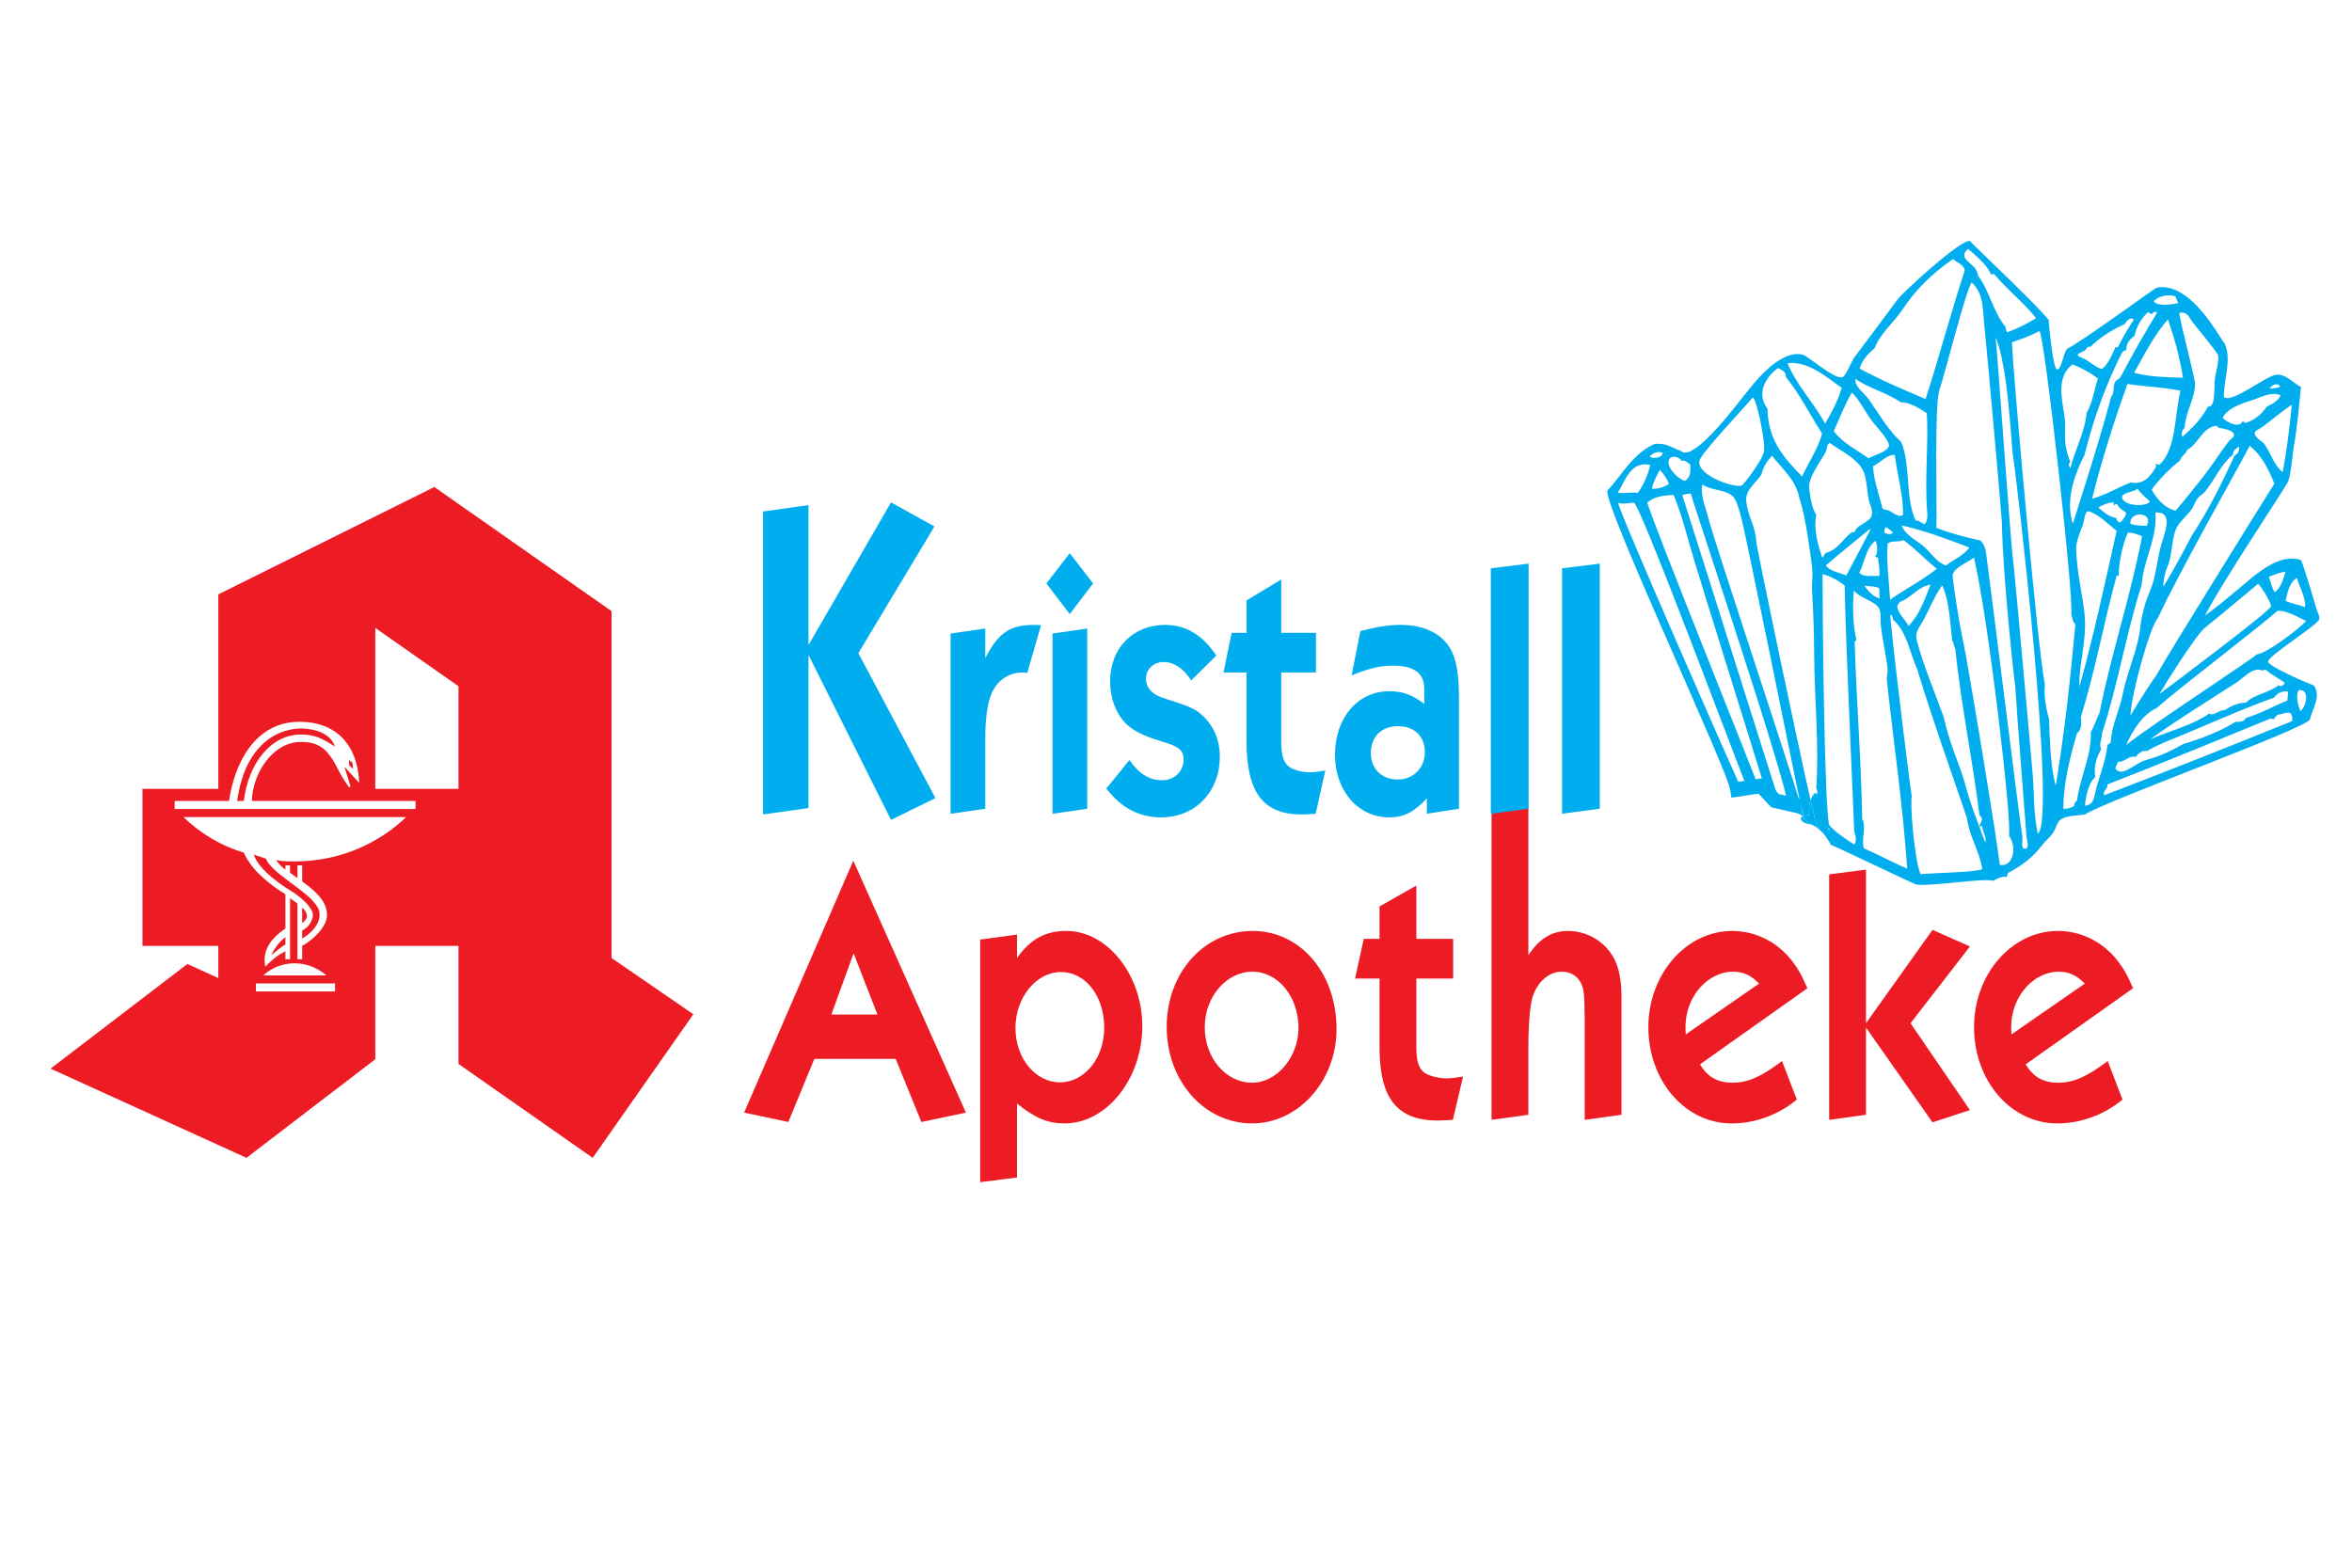 <svg xmlns="http://www.w3.org/2000/svg" xmlns:xlink="http://www.w3.org/1999/xlink" xmlns:inkscape="http://www.inkscape.org/namespaces/inkscape" width="425.197" height="283.465" viewBox="0 0 425.197 283.465"><defs><clipPath id="clip_0"><path transform="matrix(1,0,0,-1,0,283.465)" d="M0 283.465H425.197V0H0Z"></path></clipPath><clipPath id="clip_1"><path transform="matrix(1,0,0,-1,0,283.465)" d="M290.56 123.469H419.29V239.901H290.56Z"></path></clipPath></defs><g><g inkscape:groupmode="layer" inkscape:label="Ebene 1"><g clip-path="url(#clip_0)"><path transform="matrix(1,0,0,-1,67.847,142.636)" d="M0 0H15.039V18.55L0 29.102ZM-4.73 4.235V5.207L-4.124 4.726-4.005 3.63ZM-13.221-21.476C-12.733-21.846-12.368-22.451-12.368-23.053-12.368-23.542-12.858-24.027-13.221-24.272ZM-16.249-28.147C-16.981-28.517-17.586-29.119-18.804-30.089-18.069-28.517-17.222-27.546-16.249-26.821ZM-8.854-33.732C-10.431-32.397-12.368-31.548-14.557-31.548-16.858-31.548-18.804-32.397-20.254-33.732ZM-21.591-36.64H-7.28V-35.189H-21.591ZM-13.221-25.599C-12.25-25.246-11.282-23.902-11.282-22.815-11.282-21.601-13.096-19.894-14.68-18.815-18.923-16.262-21.346-13.843-21.956-11.898L-19.77-12.628C-18.923-14.922-13.708-17.716-11.4-20.142-10.431-21.236-10.067-21.846-10.067-22.815-10.067-24.272-11.282-25.972-13.221-27.063ZM-24.983-2.193C-23.407 8.848-16.858 10.907-13.463 10.907-10.917 10.907-8.123 10.059-7.28 7.637-9.706 9.208-11.037 9.817-13.463 9.817-18.804 9.817-22.922 4.726-23.776-2.193ZM-16.249-25.246C-19.406-27.423-20.375-29.602-19.893-32.153-19.046-31.303-17.948-30.221-16.249-29.366V-30.813H-15.407V-19.777L-14.07-20.751V-30.813H-13.221V-28.396C-10.794-27.063-8.732-24.627-8.732-22.933-8.732-20.868-9.825-19.172-13.221-16.741V-13.843H-14.07V-16.146L-15.407-15.17V-13.843H-16.249V-14.569C-16.738-14.328-17.341-13.715-17.948-12.873-16.858-13.118-16.01-13.118-14.557-13.118-6.667-13.118 .367-10.074 5.583-5.104H-34.691C-31.658-8.019-27.896-10.32-23.776-11.524-22.439-14.569-19.406-17.121-16.249-19.056ZM-36.265-3.644H7.281V-2.193H-22.317C-22.197 2.777-18.56 8.478-13.463 8.478-10.308 8.478-8.612 7.396-6.667 3.384-5.938 1.93-5.336 1.203-4.73 .232L-4.489 .478-5.581 4-2.909 1.079C-3.154 7.748-6.911 12.125-13.708 12.125-21.831 12.125-25.472 4.479-26.445-2.193H-36.265ZM-33.966-31.665-28.381-34.217V-28.396H-42.092V0H-28.381V35.162L10.675 54.575 42.704 32.136V-30.578L57.496-40.76 39.304-66.721 15.039-49.74V-28.396H0V-48.892L-23.287-66.721-58.706-50.591Z" fill="#ed1c24"></path><path transform="matrix(1,0,0,-1,154.318,172.372)" d="M0 0-4.027-11.078H4.306ZM20.301-28.808 12.248-30.5 7.606-19.096H-7.103L-11.801-30.5-19.798-28.808-.056 16.748Z" fill="#ed1c24"></path><path transform="matrix(1,0,0,-1,183.575,185.862)" d="M0 0C0-5.474 3.579-9.843 8.053-9.843 12.472-9.843 16.051-5.474 16.051 0 16.051 5.736 12.695 10.1 8.222 10.1 3.747 10.1 0 5.475 0 0M-6.375-27.894V15.968L.28 16.878V12.644C2.74 16.098 5.426 17.531 9.229 17.531 16.611 17.531 22.93 9.579 22.93 .325 22.93-9.189 16.498-17.271 8.892-17.271 5.873-17.271 3.636-16.359 .28-13.688V-27.048Z" fill="#ed1c24"></path><path transform="matrix(1,0,0,-1,217.797,185.733)" d="M0 0C0-5.541 3.802-10.039 8.557-10.039 13.031-10.039 16.945-5.411 16.945-.13 16.945 5.54 13.252 10.036 8.61 10.036 3.914 10.036 0 5.475 0 0M23.825-.325C23.825-9.711 16.945-17.4 8.557-17.4-.111-17.4-6.88-9.711-6.88 .063-6.88 9.84-.111 17.401 8.667 17.401 17.282 17.401 23.825 9.776 23.825-.325" fill="#ed1c24"></path><path transform="matrix(1,0,0,-1,244.976,176.934)" d="M0 0 1.566 7.169H4.418V13.034L11.074 16.814V7.169H17.73V0H11.074V-12.448C11.074-15.057 11.522-16.36 12.694-17.14 13.592-17.664 15.101-18.055 16.61-18.055 17.228-18.055 18.345-17.923 19.519-17.727L17.674-25.55C16.442-25.612 15.827-25.68 14.987-25.68 7.604-25.68 4.418-21.705 4.418-12.448V0Z" fill="#ed1c24"></path><path transform="matrix(1,0,0,-1,286.481,202.484)" d="M0 0V17.792 18.642C-.054 22.942-.168 23.791-.728 24.833-1.454 26.136-2.626 26.787-4.192 26.787-6.487 26.787-8.613 24.896-9.452 22.096-9.898 20.662-10.18 17.013-10.18 13.168V.913L-16.835 0V55.776L-10.18 56.623V29.785C-8.166 32.782-5.927 34.152-3.021 34.152 .503 34.152 3.748 32.195 5.368 29.069 6.209 27.374 6.655 25.157 6.655 22.226V.913Z" fill="#ed1c24"></path><path transform="matrix(1,0,0,-1,318.014,177.847)" d="M0 0C-1.566 1.563-2.907 2.15-4.699 2.15-9.341 2.15-13.309-2.411-13.309-7.822-13.309-8.082-13.309-8.603-13.254-9.189ZM6.823-20.984C3.469-23.724-.67-25.286-4.978-25.286-13.366-25.286-20.022-17.597-20.022-7.886-20.022 1.695-13.2 9.516-4.865 9.516-.615 9.516 3.412 7.495 6.097 3.911 7.104 2.607 7.773 1.367 8.727-.846L-10.683-14.601C-9.341-16.88-7.493-17.925-4.808-17.925-2.069-17.925 .336-16.88 4.138-14.014Z" fill="#ed1c24"></path><path transform="matrix(1,0,0,-1,337.333,185.799)" d="M0 0V-15.771L-6.655-16.685V27.7L0 28.548V.783L12.024 17.662 18.794 14.664 8.055 .783 18.794-14.923 12.024-17.14Z" fill="#ed1c24"></path><path transform="matrix(1,0,0,-1,376.894,177.847)" d="M0 0C-1.566 1.563-2.909 2.15-4.699 2.15-9.341 2.15-13.313-2.411-13.313-7.822-13.313-8.082-13.313-8.603-13.256-9.189ZM6.822-20.984C3.465-23.724-.674-25.286-4.979-25.286-13.368-25.286-20.024-17.597-20.024-7.886-20.024 1.695-13.202 9.516-4.867 9.516-.617 9.516 3.41 7.495 6.095 3.911 7.102 2.607 7.771 1.367 8.725-.846L-10.685-14.601C-9.341-16.88-7.496-17.925-4.813-17.925-2.071-17.925 .332-16.88 4.14-14.014Z" fill="#ed1c24"></path><path transform="matrix(1,0,0,-1,161.077,148.248)" d="M0 0-14.915 29.813V2.136L-23.134 .986V55.766L-14.915 56.916V31.62L0 57.408 7.854 53.055-5.906 30.142 8.035 3.943Z" fill="#00aeef"></path><path transform="matrix(1,0,0,-1,171.844,147.144)" d="M0 0V32.586L6.275 33.5V28.156C8.65 32.717 10.708 34.15 15.084 34.15 15.243 34.15 15.876 34.15 16.351 34.086L13.872 25.483C13.449 25.548 13.133 25.548 12.922 25.548 10.866 25.548 8.914 24.44 7.858 22.615 6.804 20.92 6.275 17.858 6.275 13.622V.913Z" fill="#00aeef"></path><path transform="matrix(1,0,0,-1,196.552,146.231)" d="M0 0-6.277-.913V31.673L0 32.587ZM-7.383 40.732-3.165 46.207 1.055 40.732-3.165 35.193Z" fill="#00aeef"></path><path transform="matrix(1,0,0,-1,215.351,123.029)" d="M0 0C-1.37 2.15-3.111 3.324-5.009 3.324-6.803 3.324-8.175 2.021-8.175 .325-8.175-.783-7.699-1.695-6.75-2.347-6.381-2.672-5.8-2.933-4.429-3.389L-2.425-4.041C.424-5.019 1.215-5.475 2.533-6.844 4.222-8.603 5.171-11.014 5.171-13.751 5.171-20.138 .74-24.765-5.431-24.765-9.387-24.765-12.657-23.072-15.348-19.553L-11.181-14.403C-9.387-16.946-7.541-18.053-5.221-18.053-3.058-18.053-1.37-16.423-1.37-14.273-1.37-12.84-2.055-12.122-4.165-11.406L-7.014-10.493C-9.229-9.711-10.758-8.864-11.867-7.756-13.713-5.8-14.662-3.195-14.662-.13-14.662 5.799-10.547 10.036-4.746 10.036-1 10.036 2.006 8.276 4.538 4.496Z" fill="#00aeef"></path><path transform="matrix(1,0,0,-1,221.183,121.595)" d="M0 0 1.478 7.169H4.167V13.035L10.444 16.814V7.169H16.721V0H10.444V-12.448C10.444-15.055 10.866-16.359 11.975-17.14 12.819-17.663 14.243-18.053 15.667-18.053 16.246-18.053 17.302-17.923 18.409-17.728L16.667-25.548C15.509-25.613 14.927-25.678 14.137-25.678 7.174-25.678 4.167-21.704 4.167-12.448V0Z" fill="#00aeef"></path><path transform="matrix(1,0,0,-1,247.827,136.195)" d="M0 0C0-2.801 1.952-4.758 4.851-4.758 7.648-4.758 9.758-2.671 9.758 .196 9.758 3.064 7.857 4.888 4.904 4.888 1.898 4.888 0 2.997 0 0M10.126-10.949V-8.146C7.857-10.623 5.96-11.6 3.322-11.6-2.323-11.6-6.487-6.778-6.487-.26-6.487 6.387-2.373 11.21 3.322 11.21 5.696 11.21 7.384 10.623 9.651 8.929V11.666C9.651 14.469 7.805 15.838 3.955 15.838 1.74 15.838-.265 15.38-3.481 14.077L-1.898 22.094C1.212 22.876 3.164 23.201 5.38 23.201 9.547 23.201 12.659 21.702 14.294 19.03 15.455 17.076 15.93 14.403 15.93 9.841V-10.036Z" fill="#00aeef"></path><path transform="matrix(1,0,0,-1,269.513,147.144)" d="M0 0V44.383L6.826 45.23V.913Z" fill="#00aeef"></path><path transform="matrix(1,0,0,-1,282.386,147.144)" d="M0 0V44.383L6.824 45.23V.913Z" fill="#00aeef"></path><g><g clip-path="url(#clip_1)"><path transform="matrix(1,0,0,-1,298.332,84.067)" d="M0 0C-3.545 .779-4.525-2.891-5.883-5.053-4.299-5.154-3.721-4.902-2.263-5.053-1.232-3.645-.453-1.986 0 0M2.262 2.187C1.357 2.564 .226 2.112-.076 1.433 .804 1.106 2.137 1.282 2.262 2.187M3.394-3.394C2.966-2.438 2.438-1.584 1.734-.905 1.181-1.911 .502-3.193 .301-4.299 1.407-4.375 2.664-3.972 3.394-3.394M6.26-2.866C7.189-2.363 7.315-1.508 7.239 .075 6.737 .302 6.561 .88 5.656 .754 5.053 1.685 3.469 1.785 3.318 .679 3.142-.805 5.304-2.715 6.26-2.866M20.589 2.564C20.765 4.5 19.281 11.715 18.553 12.218 17.673 11.112 10.005 2.966 9.05 1.131 7.642-1.609 15.209-4.324 16.592-3.695 17.069-3.318 20.438 1.081 20.589 2.564M27.452-2.112C28.608 .528 30.242 2.69 31.072 5.656 28.885 9.075 27.024 12.821 24.511 15.913 24.611 16.969 23.556 17.246 23.077 17.497 21.092 16.089 19.005 13.022 21.192 10.182 21.317 4.098 24.46 1.081 27.452-2.112M32.278-65.614C32.077-65.79 32.354-66.192 32.43-65.841 32.379-65.841 32.278-65.841 32.278-65.765 32.354-65.765 32.379-65.64 32.278-65.614M31.6 7.466C32.757 9.453 33.913 11.489 34.616 13.953 31.801 15.888 28.658 18.804 24.813 18.402 26.547 14.229 29.563 11.338 31.6 7.466M39.82-11.69C39.796-11.64 39.745-11.614 39.67-11.614 37.156-13.676 34.315-15.938 31.751-18.176 32.556-19.307 34.239-19.433 35.446-19.986 36.93-17.17 38.413-14.43 39.82-11.69M40.047-9.125C40.298-8.195 39.67-7.14 39.519-6.411 39.192-4.827 39.192-3.495 38.84-1.961 38.187 .93 34.164 2.665 32.43 3.997 31.852 3.645 32.027 2.916 31.676 2.263 30.871 .754 28.482-2.338 28.734-4.224 28.936-5.782 29.212-7.844 30.017-9.05 29.488-11.665 30.368-14.606 31.072-16.743 31.398-16.592 31.449-16.114 31.751-15.913 33.913-15.335 34.793-13.45 36.352-12.218 36.527-12.193 36.703-12.117 36.955-12.143 37.382-10.734 39.695-10.408 40.047-9.125M41.479-24.134C41.404-23.43 41.43-23.053 41.404-22.324 40.7-21.846 39.394-22.022 38.689-21.796 39.368-22.776 40.323-23.882 41.479-24.134M41.404-20.062C41.556-19.257 41.278-17.849 41.178-16.818 41.103-16.643 40.775-16.743 40.65-16.592 41.178-15.863 41.103-14.556 40.726-13.726 38.991-14.933 38.765-17.598 37.784-19.533 38.664-20.313 40.047-20.036 41.404-20.062M43.139 3.394C43.315 4.375 41.153 6.612 40.349 7.617 38.991 9.251 37.709 12.092 36.427 13.047 35.17 10.86 34.164 8.346 33.184 6.109 34.768 3.947 37.407 2.715 39.443 1.207 40.248 1.634 42.963 2.438 43.139 3.394M46.457-73.005C45.653-61.341 43.943-49.877 42.762-38.765 42.712-38.187 42.963-37.659 42.913-37.106 42.736-34.718 41.982-31.676 41.706-29.187 41.556-27.905 41.807-26.598 41.329-25.869 40.424-24.486 37.859-24.083 36.804-22.701 36.553-25.215 36.628-29.363 37.307-31.726 37.156-31.575 37.056-31.927 36.955-31.978 37.256-42.41 38.161-53.799 38.313-64.03 39.142-65.338 38.111-67.676 38.614-69.31 41.379-70.542 43.667-71.799 46.457-73.005M42.31-12.218C42.687-12.494 43.592-12.695 43.894-12.218 43.466-11.866 43.089-11.464 42.535-11.237 42.359-11.489 42.359-11.866 42.31-12.218M45.703-9.05C45.778-5.682 44.673-1.735 44.195 1.81 42.712 1.885 41.58 .352 40.273-.226 40.374-2.564 41.229-4.953 41.706-6.788 42.108-8.271 41.807-7.894 43.063-8.221 43.616-8.396 44.773-9.604 45.703-9.05M51.813-18.779C49.726-17.12 47.94-15.184 45.778-13.575 45.024-14.053 43.566-13.575 42.913-14.254 42.661-17.271 43.164-21.067 43.365-24.36 46.206-22.374 49.122-20.916 51.813-18.779M46.684-29.112C48.619-27.226 49.6-24.385 50.681-21.645 48.368-21.997 47.187-24.083 45.024-24.813 44.999-25.14 44.748-25.24 44.647-25.492 44.874-27.151 46.08-27.83 46.684-29.112M49.625-10.709C50.128-10.081 50.128-9.302 50.077-8.598 49.574-2.64 50.329 3.746 50.002 9.352 48.72 10.182 46.985 11.338 45.326 11.313 42.888 12.997 39.569 13.852 37.105 15.536 36.854 14.204 38.765 12.922 39.519 11.841 41.278 9.327 43.139 6.084 45.326 4.224 47.111 .276 46.055-5.908 47.966-10.031 48.745-10.031 48.972-10.584 49.625-10.709M53.472-18.176C54.854-17.095 56.664-16.391 57.694-14.933 53.823-13.45 49.65-11.891 45.477-10.936 45.879-12.369 47.814-13.525 48.946-14.33 50.53-15.486 51.661-17.623 53.472-18.176M56.865 35.221C56.613 36.276 55.482 36.502 54.829 37.181 54.829 37.207 54.829 37.257 54.754 37.257 51.033 34.642 48.092 31.852 45.628 28.131 44.044 25.743 41.631 23.882 40.575 21.117 39.418 20.112 38.337 19.081 37.859 17.422 41.605 15.36 45.879 13.575 49.775 11.916 52.265 19.583 54.326 27.452 56.865 35.221M60.033-73.081C59.43-69.511 57.745-67.475 57.242-63.804 54.2-54.905 51.058-46.106 48.268-36.955 46.91-33.938 46.356-30.067 43.969-28.056 43.817-27.804 43.843-27.327 43.592-27.151H43.365C44.446-38.212 47.187-59.731 47.287-59.958 46.935-61.089 47.765-71.572 48.871-73.985 51.234-73.784 58.927-73.659 60.033-73.081M60.561-68.254C60.888-67.349 60.033-66.394 60.033-65.313 59.756-65.162 59.58-65.664 59.58-65.313 59.505-64.91 59.957-64.659 59.957-63.955 59.882-63.653 59.605-63.503 59.505-63.201 58.298-53.547 56.161-43.089 55.131-33.184 54.854-32.832 54.93-32.128 54.603-31.827 54.2-28.483 54.074-24.762 52.868-21.947 52.843-21.896 52.793-21.872 52.717-21.872 51.41-23.656 50.43-26.17 49.398-28.056 48.694-29.363 47.765-30.167 48.192-31.751 49.349-36.176 51.611-41.581 53.094-45.704 53.974-50.103 55.96-54.15 56.94-57.771 57.896-61.391 59.354-65.011 60.561-68.254M63.2-72.326C65.765-72.754 66.268-68.882 64.859-67.047 65.388-64.105 61.113-27.679 58.524-16.743 57.645-17.522 54.904-18.503 54.678-19.911 54.577-20.463 55.96-29.086 56.187-30.017 56.287-30.419 56.891-33.486 57.092-34.617 58.248-40.978 62.421-65.991 63.2-72.326M64.558 23.983C66.418 24.687 68.152 25.542 69.762 26.547 67.449 29.438 64.508 31.701 62.145 34.542 61.868 34.592 61.793 34.291 61.616 34.466 60.687 36.427 59.002 37.684 57.469 39.067 55.181 37.106 59.178 36.452 59.203 34.315 61.265 31.625 62.019 27.628 64.181 25.039 64.307 24.687 64.307 24.209 64.558 23.983M67.65-69.385C68.681-69.586 68.052-67.701 68.027-67.273 67.927-65.689 66.268-45.05 65.991-40.047 65.865-39.796 63.678-19.458 63.577-10.483 63.577-9.729 60.988 19.583 60.41 25.114 60.058 28.508 60.259 30.972 58.147 32.958H58.072C56.94 31.123 53.371 16.843 52.265 13.5 51.359 10.76 51.862-6.737 51.736-11.388 54.2-12.344 57.217-13.148 59.655-13.651 60.259-14.128 60.586-15.033 60.712-15.913 61.139-18.804 66.67-63.503 67.272-67.198 67.373-67.877 66.972-69.26 67.65-69.385M70.063-66.67C73.558-64.357 66.066-.905 65.538 1.961 65.313 3.117 64.684 18.075 62.446 23.002 63.175 14.857 65.212-15.26 65.689-18.025 65.84-18.955 68.982-54 69.083-55.207 69.435-59.203 69.284-63.251 70.063-66.67M76.852-28.81C76.373-28.433 76.298-27.628 76.097-26.924 76.675-24.536 71.245 23.682 70.365 24.209 68.832 23.38 67.122 22.776 65.388 22.173 65.639 15.913 70.089-33.712 71.346-39.67 71.119-41.807 71.622-44.271 72.1-46.005 72.251-49.575 72.301-54.352 73.307-57.997 74.966-47.966 75.946-38.715 76.852-28.81M78.888 9.427C79.943 11.137 80.22 13.399 80.924 15.612 79.541 16.718 78.008 17.522 76.323 18.176 73.532 15.989 74.287 12.544 74.891 8.824 75.142 7.215 74.891 5.43 75.041 3.997 75.167 2.74 75.544 1.483 75.946 .528 75.544 .302 75.67-.276 75.946-.604 76.675 2.514 78.561 5.807 78.888 9.427M84.317-11.916C82.885-10.835 81.05-8.849 79.189-8.372 78.586-8.221 78.41-10.333 78.209-10.86 77.706-12.167 76.977-13.827 77.002-15.234 77.103-19.282 78.083-23.078 78.511-26.849 79.038-31.651 77.354-36.478 77.605-40.047 80.119-31.022 82.206-21.444 84.317-11.916M84.996-10.408C85.424-9.905 85.901-9.453 86.052-8.673 85.449-8.195 84.745-7.818 84.393-7.089 84.016-7.014 84.016-7.265 83.79-7.315V-6.788C82.81-6.763 81.753-7.265 80.999-7.693 81.904-8.472 82.96-9.427 84.242-9.578 84.292-10.056 84.544-10.357 84.996-10.408M88.918-12.896C88.164-12.57 87.385-12.268 86.354-12.218 85.349-14.43 84.645-17.899 84.694-20.137H84.619C84.594-19.961 84.418-19.961 84.317-20.062 81.954-28.684 80.421-37.357 77.831-45.628 78.032-46.533 77.932-48.117 77.152-48.494 75.871-52.944 74.714-57.469 74.664-62.145 75.292-62.271 76.097-61.969 76.625-61.692 76.625-61.164 76.775-60.988 77.152-60.712 77.681-56.438 79.817-52.592 79.642-48.343 80.295-47.137 80.622-46.081 81.226-44.799 83.337-34.14 86.756-24.109 88.918-12.896M87.41 26.246C86.957 26.899 86.002 26.02 85.826 25.492 83.412 24.411 81.301 23.053 79.566 21.343 78.912 21.57 78.862 20.815 78.511 20.665 77.128 19.961 76.7 19.911 78.359 19.232 79.314 18.83 80.597 17.547 81.678 17.346 82.834 18.276 83.438 19.81 84.091 21.268H84.544C85.398 23.002 86.354 24.662 87.41 26.246M85.298-5.807C85.272-7.315 89.396-7.743 90.351-6.637 89.571-5.883 88.717-5.204 88.089-4.299 87.535-4.927 85.323-4.927 85.298-5.807M89.748-11.011C91.13-8.522 86.605-8.17 86.807-10.634 87.561-10.961 88.943-11.011 89.748-11.011M91.633 27.528C91.356 27.854 90.804 27.603 90.729 27.302 90.275 27.201 90.351 27.603 89.974 27.603 88.817 26.547 87.963 25.19 87.561 23.38 86.781 22.776 86.052 22.123 86.052 20.74 85.7 20.765 85.625 20.489 85.373 20.438 82.532 14.958 80.145 8.447 78.511 1.81 76.801-1.508 74.966-6.335 76.398-10.634 78.787-3.067 81.301 4.676 83.337 12.369 84.016 12.972 83.563 14.354 84.091 15.083 84.317 15.411 84.82 15.511 85.071 15.989 87.184 19.936 89.27 23.707 91.633 27.528M92.161-15.234C92.739-12.746 94.951-8.422 91.331-8.598 91.684-13.424 89.17-17.044 88.843-21.721 86.103-30.117 84.469-40.123 81.678-48.494 81.703-49.575 81.05-50.405 81.527-51.436 80.849-52.491 80.044-54.553 80.471-56.413 79.239-57.494 78.762-59.731 78.586-61.617 80.371-61.466 80.295-59.631 80.697-58.223 81.376-55.86 82.382-53.271 82.658-50.606 82.91-50.53 83.061-50.304 83.262-50.153 83.388-47.086 84.921-44.17 85.449-41.33 86.229-37.282 88.239-33.26 88.616-29.112 88.742-27.779 89.044-26.773 89.37-25.492 89.772-23.933 90.628-22.399 91.029-20.74 91.482-18.88 91.759-16.969 92.161-15.234M96.309 15.763C95.756 19.357 94.726 23.053 93.594 26.321 91.256 23.707 89.346 20.011 87.485 16.667 90.477 15.838 93.745 15.863 96.309 15.763M92.086 .075C95.152 2.891 94.775 9.201 95.856 13.424 92.412 14.103 89.898 14.103 86.278 14.631 83.84 7.894 81.753 1.282 79.868-6.109 82.457-5.405 84.469-4.098 86.882-3.167 89.245-3.695 90.552-1.885 91.407-.377 91.633-.125 91.23 .075 91.407 .226 91.583 .101 91.834 .025 92.086 .075M95.479 29.262C95.304 29.64 95.052 29.966 94.951 30.469 93.77 30.947 91.684 30.52 91.029 29.564 91.909 28.583 94.223 29.011 95.479 29.262M102.041 15.159C102.191 16.969 102.896 18.578 102.645 19.911 101.488 21.645 99.502 23.958 98.119 25.718 97.44 26.572 97.089 27.905 95.63 27.452 96.184 24.209 98.521 15.536 98.496 14.631 98.421 11.815 96.762 9.628 96.61 6.712 96.284 6.486 95.856 5.556 96.233 5.128 98.019 6.662 99.678 8.372 100.834 10.559 102.191 10.333 101.915 13.651 102.041 15.159M105.51 5.279C105.687 6.285 103.524 6.586 102.795 6.712 102.619 6.813 102.493 6.964 102.343 7.089 99.753 6.737 99.125 3.821 97.063 2.715 96.812 1.885 95.982 1.685 95.781 .83 93.87-.729 92.11-2.464 90.652-4.45 91.608-6.209 92.865-7.667 94.951-8.296 96.51-6.486 98.145-4.45 99.628-2.564 101.488-.226 103.122 2.388 104.605 4.299 104.932 4.726 105.435 4.902 105.51 5.279M105.661 1.734C106.164 1.936 106.616 2.615 106.415 3.318 105.938 2.966 105.359 2.715 105.359 1.885 103.071 0 102.142-2.589 100.23-4.902 99.904-5.305 99.351-5.531 99.024-5.958 98.496-6.662 98.22-7.592 97.667-8.296 96.837-9.352 95.63-10.357 95.103-11.464 94.349-13.073 94.323-15.989 93.745-17.799 93.217-18.98 92.739-20.564 92.765-22.022 94.6-19.005 96.284-15.863 97.969-12.67 100.909-8.246 103.323-3.318 105.661 1.734M112.826-3.394C111.77-.679 110.463 1.785 108.376 3.469 107.672 1.936 95.253-20.011 91.784-27.679 90.477-28.911 87.032-40.978 86.807-45.327 88.013-43.265 91.256-38.212 91.482-38.086 93.846-33.762 111.217-5.983 112.826-3.394M112.223-25.567C112.298-25.114 110.664-22.173 109.885-21.494 108.652-22.525 102.066-28.031 100.307-29.413 98.571-30.771 92.161-41.128 92.086-41.405 94.977-39.218 112.097-26.422 112.223-25.567M112.901-23.002C114.032-22.299 114.46-20.514 114.862-19.307 113.681-19.433 112.826-19.885 111.846-20.212 112.172-21.167 112.373-22.273 112.901-23.002M113.957 12.595C112.147 13.324 110.388 12.193 108.753 11.69 106.742 11.062 104.354 10.232 103.474 8.522 104.253 7.693 106.49 6.536 107.094 7.919 107.295 7.818 107.37 7.567 107.697 7.617 109.382 8.17 110.563 9.226 111.468 10.559 112.499 10.986 113.555 11.64 113.957 12.595M113.882 14.179C113.429 15.008 112.272 14.405 111.996 13.802 112.649 13.852 113.555 13.902 113.882 14.179M113.58-39.821C114.007-40.223 114.61-39.771 114.711-39.369 113.555-38.589 112.298-37.911 111.242-37.031 111.016-37.056 110.814-37.106 110.639-37.181 109.08-36.452 107.346-38.363 106.188-39.218 100.859-42.662 95.429-45.98 90.351-49.625 93.795-48.117 98.068-47.061 101.061-44.95 101.84-45.528 102.996-44.17 103.851-44.346 104.932-43.692 105.987-43.014 107.697-42.989 109.181-41.455 111.946-41.204 113.58-39.821M114.334-1.282C115.063 2.414 115.616 7.215 115.993 10.86 114.535 10.031 111.87 7.693 110.412 6.712 110.01 6.436 109.307 6.159 109.281 5.807 109.206 4.927 110.688 4.274 111.091 3.695 112.097 2.237 112.851-.201 114.334-1.282M109.658-34.24C111.142-34.24 117.125-29.866 118.558-28.207 116.948-27.478 114.963-26.221 113.354-26.396 110.538-29.011 95.681-40.273 91.633-43.894 88.893-45.201 87.233-47.991 86.052-50.606 91.155-46.634 108.879-35.095 109.658-34.24M115.164-42.611C115.214-42.109 115.365-41.405 115.239-40.952 113.932-40.852 113.278-41.405 112.75-42.083 106.34-44.371 99.804-47.413 93.519-49.927 92.161-50.48 90.652-51.209 89.823-51.737 88.792-51.536 88.239-52.24 87.787-52.793 86.43-52.517 85.901-53.723 84.544-53.698 84.393-54.125 84.167-54.427 84.091-54.905 85.349-56.639 87.561-53.874 89.748-53.321 91.96-52.768 94.524-51.536 96.385-50.455 99.552-49.525 103.021-48.192 105.812-46.458 106.39-46.508 107.471-46.433 107.622-45.779 110.337-44.975 112.6-43.642 115.164-42.611M116.068-46.307C116.169-43.994 114.938-44.95 113.429-45.176 113.127-45.402 112.901-45.729 112.675-46.005 112.524-45.93 112.323-45.905 112.147-45.854 102.368-49.877 92.639-53.874 82.658-57.771 82.733-58.676 81.753-58.877 82.055-59.731 93.242-55.458 104.505-51.008 116.068-46.307M117.502-44.497C118.583-43.919 119.362-40.399 117.2-40.726 116.622-41.857 117.125-43.315 117.502-44.497M118.406-25.718C118.457-23.707 117.376-22.173 116.898-20.438 115.591-21.193 115.239-22.902 114.862-24.586 116.019-25.089 117.326-25.315 118.406-25.718M32.354-65.187C32.329-65.137 32.329-65.062 32.304-64.985 32.304-64.985 32.329-65.011 32.354-65.011 32.631-65.891 36.176-68.203 36.879-68.631 37.382-68.128 37.131-66.972 36.879-66.368 36.93-66.143 35.32-32.581 35.145-21.796 34.038-20.941 32.58-20.062 31.147-19.76 31.173-30.62 31.499-60.284 32.304-64.985 32.128-64.91 32.329-65.036 32.354-65.187M28.985-60.662C28.734-61.391 28.608-62.321 28.81-63.201 28.608-63.402 28.03-63.352 27.754-63.402 27.653-62.975 27.452-62.296 27.176-61.365 27.326-62.221 27.477-62.924 27.577-63.452 27.577-63.452 27.577-63.478 27.553-63.452 26.723-63.05 25.768-62.346 24.938-61.768 24.561-56.966 8.647-9.654 7.315-5.128 6.888-5.33 6.31-5.154 5.807-5.505 7.34-10.207 22.197-57.444 23.681-61.969 22.901-61.391 21.871-61.014 21.268-60.234 21.268-60.033 8.095-17.899 8.069-17.648 6.813-13.575 5.807-9.201 4.223-5.43 2.111-5.531 .829-5.732-.528-6.788-.277-8.573 19.005-56.489 19.508-58.022 18.854-58.148 18.2-58.273 17.547-58.399 17.044-57.645-1.76-7.039-2.941-6.863-3.746-6.763-4.45-7.19-5.808-6.863-5.405-9.101 15.511-56.564 16.365-58.324 15.787-58.575 15.184-58.751 14.479-58.852 14.203-55.634-8.12-8.044-7.769-4.676-5.054-1.76-3.168 2.036 .754 3.771 2.865 4.073 3.972 3.042 5.505 2.564 7.843 0 17.019 12.821 17.195 12.821 18.176 14.028 23.278 21.117 27.678 19.911 28.433 19.684 33.284 15.486 34.692 15.838 35.371 15.989 36.301 18.653 36.955 19.533 39.494 22.852 42.184 26.497 44.723 29.941 45.603 31.123 55.985 40.726 57.771 40.5 59.681 38.514 69.485 29.313 72.024 26.246 72.175 24.209 72.477 21.695 72.778 19.684 72.829 19.357 73.206 17.321 73.532 17.271 74.362 17.095 74.739 20.614 75.418 21.042 77.781 22.123 91.23 31.978 91.558 32.053 97.893 33.285 103.298 22.273 103.851 21.947 105.158 19.081 103.7 15.637 103.7 12.293 104.957 10.986 111.091 15.938 113.052 16.291 114.837 16.592 116.295 14.707 117.652 14.103 117.301 10.734 116.974 6.888 116.37 3.469 116.019 1.408 115.918-1.257 115.314-3.017 115.063-3.746 103.097-21.62 100.307-27.226 103.625-24.913 109.607-19.533 109.885-19.533 111.694-18.151 114.687-16.24 117.652-17.195 118.181-18.377 119.966-24.385 120.443-26.02 120.619-26.673 121.298-27.603 120.745-28.207 119.286-29.866 111.519-34.667 111.694-35.598 111.87-36.502 118.96-39.52 119.99-39.896 121.348-41.933 119.688-44.02 119.236-46.081 117.526-48.067 82.532-60.662 78.586-63.201 77.379-63.427 75.393-63.326 74.212-64.105 73.558-64.559 73.307-65.815 72.778-66.595 72.352-67.223 71.421-67.978 70.817-68.782 69.259-70.919 66.921-72.628 64.709-73.76 64.532-73.936 64.608-74.362 64.407-74.514 63.452-74.338 62.647-74.841 61.993-75.192 60.233-74.64 50.957-76.248 48.041-75.871 46.407-75.167 32.957-68.706 32.656-68.706 32.455-68.229 31.323-66.242 29.765-65.338 29.891-65.413 30.041-65.514 30.192-65.589 30.017-65.011 29.589-63.226 28.985-60.662M28.985-60.637C29.362-59.505 30.041-58.877 30.092-59.731 30.268-59.329 30.242-58.852 30.017-58.449 30.544-50.832 29.715-42.813 29.639-34.466 29.614-30.595 29.514-26.773 29.262-23.002 29.161-21.469 29.438-19.936 29.262-18.478 29.161-17.648 28.131-9.276 26.999-6.109 26.296-2.564 23.857-.754 22.021 1.659 21.167 .754 20.463-.251 20.137-1.659 19.357-3.017 17.245-4.425 17.346-6.335 17.472-8.95 19.105-11.237 19.156-13.802 19.181-14.656 26.069-47.665 28.985-60.637M27.15-61.29C24.938-50.505 17.798-15.234 16.667-10.408 16.34-9.025 15.737-6.712 15.158-5.958 13.901-4.349 11.161-4.726 9.427-3.545 9.024-5.405 9.955-7.441 10.407-9.276 11.338-13.123 23.982-50.958 27.15-61.29" fill="#00aeef"></path><path transform="matrix(1,0,0,-1,407.538,92.288)" d="M0 0C.075 .276 .075-.302 0 0" fill="#00aeef"></path><path transform="matrix(1,0,0,-1,335.664,115.819)" d="M0 0V-.075C0-.05-.025 0-.025 .025-.025 .025 0 .025 0 0" fill="#00aeef"></path><path transform="matrix(1,0,0,-1,328.524,149.656)" d="M0 0C-.151 .075-.302 .176-.428 .251-1.132 .704-1.76 1.156-2.489 1.584-2.515 1.734-2.564 1.91-2.615 2.111-2.539 2.086-2.464 2.036-2.389 2.011-2.389 2.062-2.414 2.111-2.438 2.187-2.162 2.237-1.584 2.187-1.383 2.388-1.584 3.268-1.458 4.198-1.207 4.927-.604 2.363-.176 .578 0 0" fill="#00aeef"></path><path transform="matrix(1,0,0,-1,328.097,149.405)" d="M0 0C-.352 .201-.729 .353-1.106 .402-1.91 .503-3.117 1.182-2.212 1.886-2.188 1.86-2.188 1.886-2.188 1.886-2.188 1.886-2.162 1.886-2.188 1.86-2.137 1.659-2.087 1.483-2.062 1.333-1.332 .905-.704 .453 0 0" fill="#00aeef"></path><path transform="matrix(1,0,0,-1,326.086,147.47)" d="M0 0C.024-.075 .05-.125 .05-.176-.025-.15-.101-.101-.177-.075-.151-.05-.177-.05-.177-.05L-.151-.024C-.126 0-.076 0 0 0" fill="#00aeef"></path><path transform="matrix(1,0,0,-1,326.086,147.47)" d="M0 0C-.076 0-.126 0-.151-.024L-.177-.05C-.277 .479-.428 1.182-.578 2.037-.302 1.106-.101 .428 0 0" fill="#00aeef"></path></g></g><path transform="matrix(1,0,0,-1,312.804,142.924)" stroke-width="2.651" stroke-linecap="butt" stroke-miterlimit="4" stroke-linejoin="miter" fill="none" stroke="#00aeef" d="M0 0 5.602 .835 8.081-1.847 12.764-2.916"></path></g></g></g></svg>